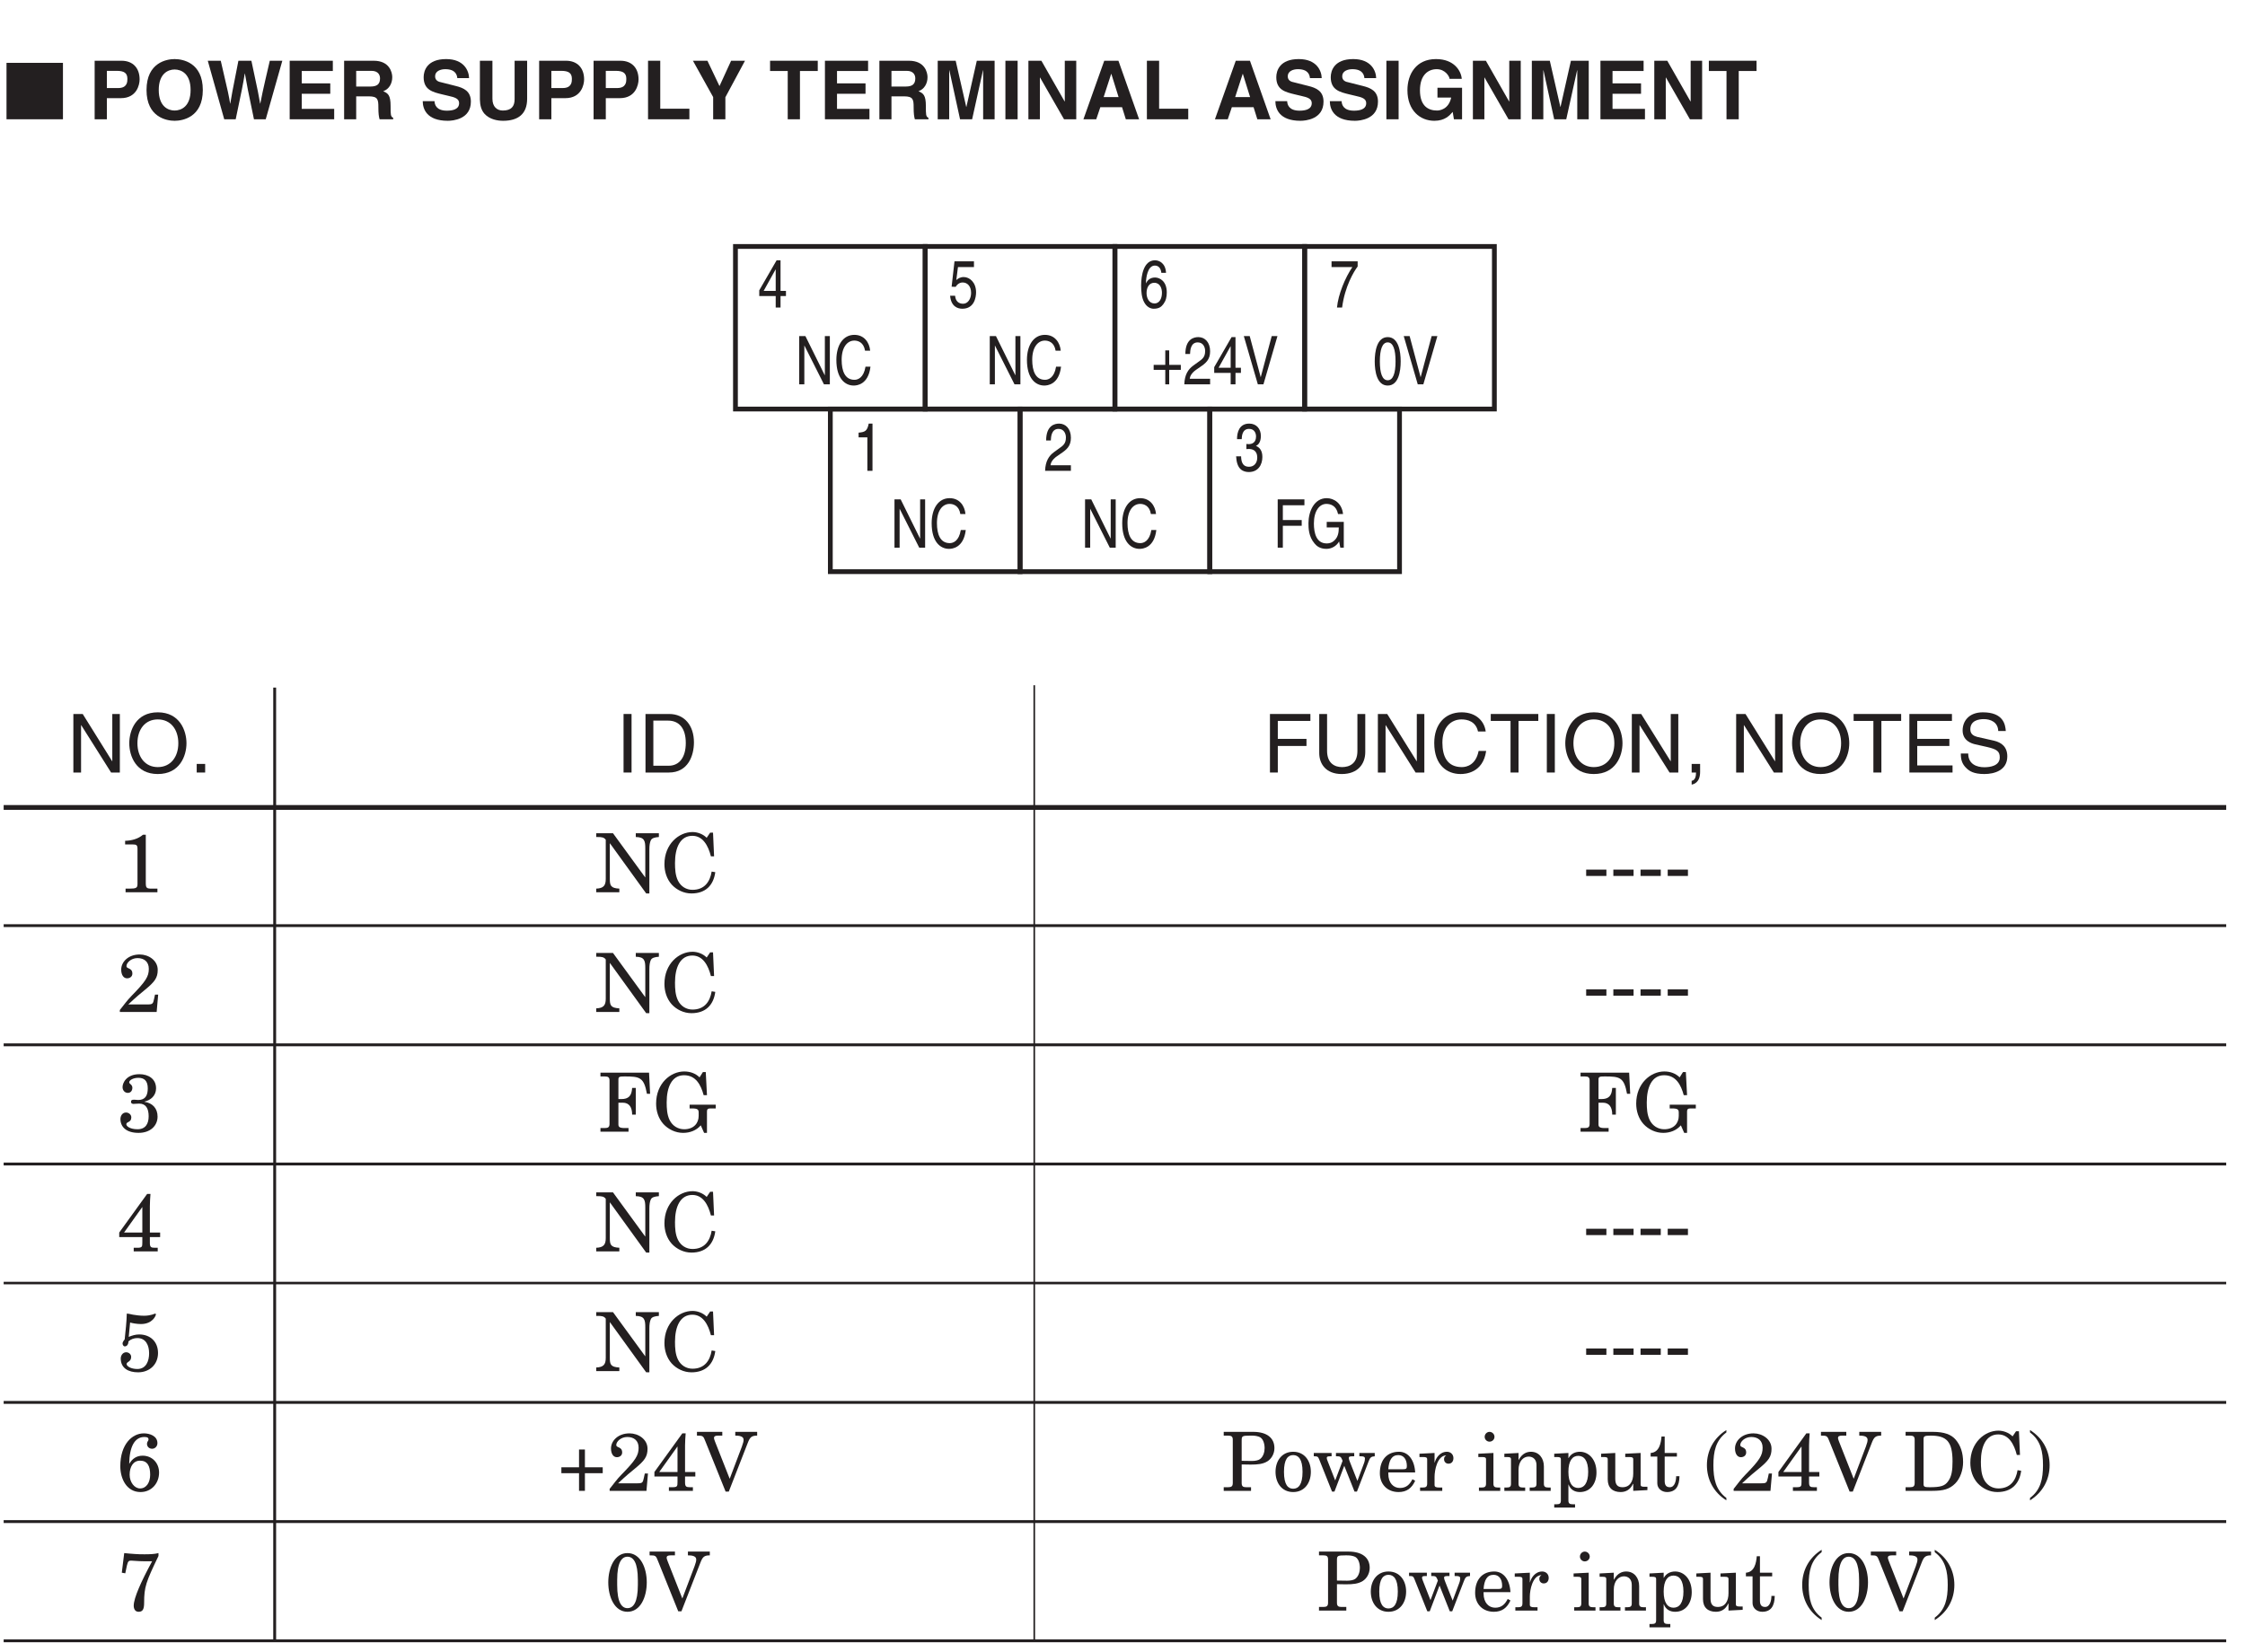 <?xml version="1.0" encoding="UTF-8"?>
<svg xmlns="http://www.w3.org/2000/svg" xmlns:xlink="http://www.w3.org/1999/xlink" width="232.44pt" height="171.03pt" viewBox="0 0 232.44 171.03" version="1.2">
<defs>
<g>
<symbol overflow="visible" id="glyph0-0">
<path style="stroke:none;" d="M 0 0 L 4.234 0 L 4.234 -5.922 L 0 -5.922 Z M 2.109 -3.344 L 0.672 -5.5 L 3.547 -5.5 Z M 2.359 -2.953 L 3.797 -5.109 L 3.797 -0.797 Z M 0.672 -0.422 L 2.109 -2.578 L 3.547 -0.422 Z M 0.422 -5.109 L 1.859 -2.953 L 0.422 -0.797 Z M 0.422 -5.109 "/>
</symbol>
<symbol overflow="visible" id="glyph0-1">
<path style="stroke:none;" d="M 6.141 0 L 6.141 -5.844 L 0.297 -5.844 L 0.297 0 Z M 6.141 0 "/>
</symbol>
<symbol overflow="visible" id="glyph1-0">
<path style="stroke:none;" d="M 0 0 L 4.234 0 L 4.234 -5.922 L 0 -5.922 Z M 2.109 -3.344 L 0.672 -5.5 L 3.547 -5.5 Z M 2.359 -2.953 L 3.797 -5.109 L 3.797 -0.797 Z M 0.672 -0.422 L 2.109 -2.578 L 3.547 -0.422 Z M 0.422 -5.109 L 1.859 -2.953 L 0.422 -0.797 Z M 0.422 -5.109 "/>
</symbol>
<symbol overflow="visible" id="glyph1-1">
<path style="stroke:none;" d=""/>
</symbol>
<symbol overflow="visible" id="glyph1-2">
<path style="stroke:none;" d="M 1.906 -2.188 L 3.359 -2.188 C 5 -2.188 5.297 -3.578 5.297 -4.125 C 5.297 -5.312 4.594 -6.062 3.422 -6.062 L 0.641 -6.062 L 0.641 0 L 1.906 0 Z M 1.906 -3.234 L 1.906 -5.016 L 2.922 -5.016 C 3.703 -5.016 4.031 -4.781 4.031 -4.188 C 4.031 -3.906 4.031 -3.234 3.078 -3.234 Z M 1.906 -3.234 "/>
</symbol>
<symbol overflow="visible" id="glyph1-3">
<path style="stroke:none;" d="M 0.375 -3.031 C 0.375 -0.188 2.484 0.156 3.281 0.156 C 4.094 0.156 6.203 -0.188 6.203 -3.031 C 6.203 -5.891 4.094 -6.234 3.281 -6.234 C 2.484 -6.234 0.375 -5.891 0.375 -3.031 Z M 1.641 -3.031 C 1.641 -4.734 2.609 -5.156 3.281 -5.156 C 3.969 -5.156 4.938 -4.734 4.938 -3.031 C 4.938 -1.328 3.969 -0.906 3.281 -0.906 C 2.609 -0.906 1.641 -1.328 1.641 -3.031 Z M 1.641 -3.031 "/>
</symbol>
<symbol overflow="visible" id="glyph1-4">
<path style="stroke:none;" d="M 1.844 0 L 3.031 0 C 3.688 -3.125 3.781 -3.562 3.969 -4.734 L 3.984 -4.734 C 4.188 -3.562 4.297 -2.969 4.922 0 L 6.141 0 L 7.859 -6.062 L 6.562 -6.062 C 5.781 -2.734 5.688 -2.203 5.578 -1.625 L 5.562 -1.625 C 5.422 -2.422 5.375 -2.734 4.656 -6.062 L 3.312 -6.062 C 2.672 -2.875 2.578 -2.266 2.469 -1.625 L 2.453 -1.625 C 2.344 -2.328 2.266 -2.75 1.484 -6.062 L 0.141 -6.062 Z M 1.844 0 "/>
</symbol>
<symbol overflow="visible" id="glyph1-5">
<path style="stroke:none;" d="M 5.109 -6.062 L 0.641 -6.062 L 0.641 0 L 5.25 0 L 5.25 -1.078 L 1.891 -1.078 L 1.891 -2.641 L 4.844 -2.641 L 4.844 -3.719 L 1.891 -3.719 L 1.891 -5 L 5.109 -5 Z M 5.109 -6.062 "/>
</symbol>
<symbol overflow="visible" id="glyph1-6">
<path style="stroke:none;" d="M 0.641 0 L 1.891 0 L 1.891 -2.375 L 3.188 -2.375 C 4.141 -2.375 4.188 -2.047 4.188 -1.219 C 4.188 -0.594 4.234 -0.281 4.312 0 L 5.719 0 L 5.719 -0.156 C 5.453 -0.266 5.453 -0.484 5.453 -1.375 C 5.453 -2.5 5.188 -2.688 4.688 -2.906 C 5.281 -3.109 5.625 -3.688 5.625 -4.359 C 5.625 -4.875 5.328 -6.062 3.703 -6.062 L 0.641 -6.062 Z M 1.891 -3.391 L 1.891 -5.016 L 3.469 -5.016 C 4.203 -5.016 4.359 -4.547 4.359 -4.234 C 4.359 -3.625 4.031 -3.391 3.375 -3.391 Z M 1.891 -3.391 "/>
</symbol>
<symbol overflow="visible" id="glyph1-7">
<path style="stroke:none;" d="M 0.328 -1.875 C 0.328 -1.109 0.703 0.156 2.922 0.156 C 3.453 0.156 5.312 0 5.312 -1.828 C 5.312 -2.922 4.562 -3.25 3.734 -3.453 L 2.25 -3.828 C 2 -3.875 1.609 -3.984 1.609 -4.453 C 1.609 -5 2.188 -5.188 2.656 -5.188 C 3.766 -5.188 3.875 -4.547 3.906 -4.266 L 5.125 -4.266 C 5.109 -5.016 4.609 -6.234 2.75 -6.234 C 0.781 -6.234 0.422 -5.031 0.422 -4.359 C 0.422 -3.031 1.375 -2.812 2.344 -2.578 L 3 -2.422 C 3.641 -2.281 4.094 -2.141 4.094 -1.672 C 4.094 -1.031 3.438 -0.891 2.828 -0.891 C 1.719 -0.891 1.562 -1.531 1.547 -1.875 Z M 0.328 -1.875 "/>
</symbol>
<symbol overflow="visible" id="glyph1-8">
<path style="stroke:none;" d="M 5.5 -6.062 L 4.203 -6.062 L 4.203 -2.078 C 4.203 -1.328 3.859 -0.906 2.984 -0.906 C 2.391 -0.906 1.906 -1.281 1.906 -2.125 L 1.906 -6.062 L 0.609 -6.062 L 0.609 -2.047 C 0.625 -1.438 0.75 -0.953 1.078 -0.578 C 1.625 0.031 2.453 0.156 3.016 0.156 C 4.547 0.156 5.5 -0.531 5.5 -2.125 Z M 5.5 -6.062 "/>
</symbol>
<symbol overflow="visible" id="glyph1-9">
<path style="stroke:none;" d="M 1.906 -6.062 L 0.641 -6.062 L 0.641 0 L 4.922 0 L 4.922 -1.094 L 1.906 -1.094 Z M 1.906 -6.062 "/>
</symbol>
<symbol overflow="visible" id="glyph1-10">
<path style="stroke:none;" d="M 3.484 -2.281 L 5.516 -6.062 L 4.078 -6.062 L 2.875 -3.438 L 1.625 -6.062 L 0.125 -6.062 L 2.219 -2.297 L 2.219 0 L 3.484 0 Z M 3.484 -2.281 "/>
</symbol>
<symbol overflow="visible" id="glyph1-11">
<path style="stroke:none;" d="M 3.219 -5 L 5.062 -5 L 5.062 -6.062 L 0.125 -6.062 L 0.125 -5 L 1.953 -5 L 1.953 0 L 3.219 0 Z M 3.219 -5 "/>
</symbol>
<symbol overflow="visible" id="glyph1-12">
<path style="stroke:none;" d="M 6.469 -6.062 L 4.625 -6.062 L 3.547 -1.281 L 3.531 -1.281 L 2.438 -6.062 L 0.578 -6.062 L 0.578 0 L 1.766 0 L 1.766 -5.078 L 1.781 -5.078 L 2.891 0 L 4.141 0 L 5.266 -5.078 L 5.281 -5.078 L 5.281 0 L 6.469 0 Z M 6.469 -6.062 "/>
</symbol>
<symbol overflow="visible" id="glyph1-13">
<path style="stroke:none;" d="M 1.812 -6.062 L 0.547 -6.062 L 0.547 0 L 1.812 0 Z M 1.812 -6.062 "/>
</symbol>
<symbol overflow="visible" id="glyph1-14">
<path style="stroke:none;" d="M 4.344 -1.844 L 4.328 -1.844 L 1.922 -6.062 L 0.578 -6.062 L 0.578 0 L 1.766 0 L 1.766 -4.328 L 1.781 -4.328 L 4.266 0 L 5.531 0 L 5.531 -6.062 L 4.344 -6.062 Z M 4.344 -1.844 "/>
</symbol>
<symbol overflow="visible" id="glyph1-15">
<path style="stroke:none;" d="M 1.922 -1.25 L 4.172 -1.25 L 4.562 0 L 5.938 0 L 3.797 -6.062 L 2.328 -6.062 L 0.172 0 L 1.5 0 Z M 3.047 -4.703 L 3.062 -4.703 L 3.812 -2.297 L 2.266 -2.297 Z M 3.047 -4.703 "/>
</symbol>
<symbol overflow="visible" id="glyph1-16">
<path style="stroke:none;" d="M 3.484 -2.25 L 4.906 -2.25 C 4.641 -1.016 3.703 -0.906 3.438 -0.906 C 2.562 -0.906 1.672 -1.344 1.672 -3 C 1.672 -4.562 2.5 -5.188 3.406 -5.188 C 4.297 -5.188 4.734 -4.422 4.734 -4.188 L 6 -4.188 C 5.938 -5.016 5.203 -6.234 3.344 -6.234 L 3.328 -6.234 C 1.281 -6.234 0.375 -4.672 0.375 -3.016 C 0.375 -0.891 1.703 0.156 3.156 0.156 C 4.266 0.156 4.734 -0.391 5.062 -0.766 L 5.188 0 L 6.031 0 L 6.031 -3.266 L 3.484 -3.266 Z M 3.484 -2.25 "/>
</symbol>
<symbol overflow="visible" id="glyph2-0">
<path style="stroke:none;" d="M 0 0 L 2.781 0 L 2.781 -4.875 L 0 -4.875 Z M 1.391 -2.75 L 0.438 -4.516 L 2.344 -4.516 Z M 1.562 -2.438 L 2.5 -4.203 L 2.5 -0.656 Z M 0.438 -0.344 L 1.391 -2.125 L 2.344 -0.344 Z M 0.281 -4.203 L 1.219 -2.438 L 0.281 -0.656 Z M 0.281 -4.203 "/>
</symbol>
<symbol overflow="visible" id="glyph2-1">
<path style="stroke:none;" d="M 2.906 -1.188 L 2.906 -1.719 L 2.344 -1.719 L 2.344 -4.891 L 1.938 -4.891 L 0.141 -1.781 L 0.141 -1.188 L 1.844 -1.188 L 1.844 0 L 2.344 0 L 2.344 -1.188 Z M 1.828 -3.938 L 1.844 -3.938 L 1.844 -1.719 L 0.594 -1.719 Z M 1.828 -3.938 "/>
</symbol>
<symbol overflow="visible" id="glyph2-2">
<path style="stroke:none;" d="M 3.078 -0.953 L 3.062 -0.953 L 1.062 -5 L 0.422 -5 L 0.422 0 L 0.953 0 L 0.953 -4.031 L 2.984 0 L 3.594 0 L 3.594 -5 L 3.078 -5 Z M 3.078 -0.953 "/>
</symbol>
<symbol overflow="visible" id="glyph2-3">
<path style="stroke:none;" d="M 3.75 -3.484 C 3.672 -4.328 3.141 -5.125 2.109 -5.125 C 0.953 -5.125 0.25 -4.062 0.25 -2.531 C 0.25 -0.609 1.141 0.125 2.047 0.125 C 2.344 0.125 3.562 0.047 3.781 -1.828 L 3.266 -1.828 C 3.078 -0.672 2.469 -0.469 2.125 -0.469 C 1.141 -0.469 0.797 -1.375 0.797 -2.547 C 0.797 -3.859 1.391 -4.531 2.109 -4.531 C 2.484 -4.531 3.078 -4.359 3.219 -3.484 Z M 3.75 -3.484 "/>
</symbol>
<symbol overflow="visible" id="glyph2-4">
<path style="stroke:none;" d="M 0.984 -4.188 L 2.641 -4.188 L 2.641 -4.781 L 0.625 -4.781 L 0.328 -2.156 L 0.75 -2.141 C 0.922 -2.438 1.188 -2.594 1.469 -2.594 C 1.953 -2.594 2.344 -2.219 2.344 -1.516 C 2.344 -0.906 2.016 -0.391 1.516 -0.391 C 1.078 -0.391 0.734 -0.641 0.688 -1.219 L 0.172 -1.219 C 0.266 -0.125 0.922 0.125 1.438 0.125 C 2.672 0.125 2.859 -1.047 2.859 -1.578 C 2.859 -2.594 2.203 -3.156 1.578 -3.156 C 1.219 -3.156 0.984 -3 0.812 -2.844 Z M 0.984 -4.188 "/>
</symbol>
<symbol overflow="visible" id="glyph2-5">
<path style="stroke:none;" d="M 2.797 -3.594 C 2.75 -4.578 2.109 -4.891 1.656 -4.891 C 0.484 -4.891 0.219 -3.344 0.219 -2.281 C 0.219 -1.641 0.281 -1.031 0.516 -0.578 C 0.797 -0.031 1.219 0.125 1.516 0.125 C 2.062 0.125 2.297 -0.062 2.516 -0.344 C 2.781 -0.703 2.875 -1.062 2.875 -1.562 C 2.875 -2.734 2.141 -3.109 1.656 -3.109 C 1.125 -3.109 0.844 -2.781 0.734 -2.516 L 0.719 -2.531 C 0.719 -3.047 0.875 -4.344 1.641 -4.344 C 2.062 -4.344 2.266 -4.016 2.312 -3.594 Z M 0.781 -1.5 C 0.781 -2.078 1.047 -2.562 1.578 -2.562 C 2.188 -2.562 2.375 -1.969 2.375 -1.531 C 2.375 -0.875 2.078 -0.422 1.609 -0.422 C 1.031 -0.422 0.781 -0.984 0.781 -1.5 Z M 0.781 -1.5 "/>
</symbol>
<symbol overflow="visible" id="glyph2-6">
<path style="stroke:none;" d="M 1.422 -2.016 L 0.219 -2.016 L 0.219 -1.5 L 1.422 -1.5 L 1.422 0 L 1.828 0 L 1.828 -1.5 L 3.031 -1.5 L 3.031 -2.016 L 1.828 -2.016 L 1.828 -3.516 L 1.422 -3.516 Z M 1.422 -2.016 "/>
</symbol>
<symbol overflow="visible" id="glyph2-7">
<path style="stroke:none;" d="M 0.734 -3.141 C 0.75 -3.484 0.781 -4.344 1.531 -4.344 C 2.094 -4.344 2.297 -3.844 2.297 -3.453 C 2.297 -2.812 2 -2.609 1.578 -2.312 L 1.062 -1.938 C 0.547 -1.562 0.172 -1.016 0.141 0 L 2.812 0 L 2.812 -0.578 L 0.703 -0.578 C 0.719 -0.766 0.828 -1.141 1.375 -1.516 L 1.781 -1.797 C 2.359 -2.188 2.812 -2.547 2.812 -3.422 C 2.812 -4.344 2.281 -4.891 1.594 -4.891 C 1.172 -4.891 0.25 -4.734 0.25 -3.141 Z M 0.734 -3.141 "/>
</symbol>
<symbol overflow="visible" id="glyph2-8">
<path style="stroke:none;" d="M 1.859 -0.734 L 0.719 -5 L 0.109 -5 L 1.562 0 L 2.141 0 L 3.594 -5 L 3 -5 Z M 1.859 -0.734 "/>
</symbol>
<symbol overflow="visible" id="glyph2-9">
<path style="stroke:none;" d="M 2 -4.891 L 1.609 -4.891 C 1.453 -4.094 1.203 -4.016 0.562 -3.953 L 0.562 -3.469 L 1.469 -3.469 L 1.469 0 L 2 0 Z M 2 -4.891 "/>
</symbol>
<symbol overflow="visible" id="glyph2-10">
<path style="stroke:none;" d="M 1.25 -2.25 C 1.312 -2.25 1.391 -2.266 1.469 -2.266 C 1.797 -2.266 2.375 -2.188 2.375 -1.359 C 2.375 -0.797 2.031 -0.422 1.531 -0.422 C 0.797 -0.422 0.719 -1.031 0.703 -1.5 L 0.188 -1.5 C 0.219 -0.938 0.344 -0.375 0.766 -0.078 C 0.969 0.047 1.203 0.125 1.5 0.125 C 2.484 0.125 2.906 -0.641 2.906 -1.438 C 2.906 -2.094 2.625 -2.422 2.25 -2.578 L 2.25 -2.594 C 2.469 -2.672 2.75 -2.969 2.75 -3.609 C 2.75 -4.344 2.297 -4.891 1.547 -4.891 C 0.516 -4.891 0.281 -4 0.281 -3.281 L 0.766 -3.281 C 0.781 -3.625 0.828 -4.344 1.531 -4.344 C 2.109 -4.344 2.25 -3.859 2.25 -3.562 C 2.25 -2.953 1.875 -2.766 1.5 -2.766 C 1.422 -2.766 1.328 -2.781 1.25 -2.781 Z M 1.25 -2.25 "/>
</symbol>
<symbol overflow="visible" id="glyph2-11">
<path style="stroke:none;" d="M 1.016 -2.266 L 2.969 -2.266 L 2.969 -2.859 L 1.016 -2.859 L 1.016 -4.391 L 3.25 -4.391 L 3.25 -5 L 0.484 -5 L 0.484 0 L 1.016 0 Z M 1.016 -2.266 "/>
</symbol>
<symbol overflow="visible" id="glyph2-12">
<path style="stroke:none;" d="M 2.156 -2.094 L 3.406 -2.094 C 3.406 -1.562 3.328 -1.109 2.969 -0.766 C 2.672 -0.469 2.359 -0.438 2.156 -0.438 C 1.094 -0.438 0.828 -1.484 0.828 -2.5 C 0.828 -3.812 1.406 -4.531 2.125 -4.531 C 2.562 -4.531 3.156 -4.344 3.328 -3.484 L 3.844 -3.484 C 3.734 -4.594 2.906 -5.125 2.156 -5.125 C 0.859 -5.125 0.266 -3.75 0.266 -2.531 C 0.266 -2.016 0.281 -1.156 0.891 -0.438 C 1.094 -0.188 1.438 0.125 2.125 0.125 C 2.672 0.125 3.172 -0.172 3.438 -0.641 L 3.562 0 L 3.922 0 L 3.922 -2.672 L 2.156 -2.672 Z M 2.156 -2.094 "/>
</symbol>
<symbol overflow="visible" id="glyph2-13">
<path style="stroke:none;" d="M 0.203 -4.188 L 2.359 -4.188 C 1.609 -3.094 0.891 -1.344 0.766 0 L 1.297 0 C 1.578 -2.188 2.516 -3.734 2.906 -4.25 L 2.906 -4.781 L 0.203 -4.781 Z M 0.203 -4.188 "/>
</symbol>
<symbol overflow="visible" id="glyph2-14">
<path style="stroke:none;" d="M 2.359 -2.375 C 2.359 -1.156 2.109 -0.422 1.547 -0.422 C 0.984 -0.422 0.734 -1.156 0.734 -2.375 C 0.734 -3.609 0.984 -4.344 1.547 -4.344 C 2.109 -4.344 2.359 -3.609 2.359 -2.375 Z M 2.891 -2.375 C 2.891 -3.391 2.672 -4.891 1.547 -4.891 C 0.422 -4.891 0.203 -3.391 0.203 -2.375 C 0.203 -1.359 0.422 0.125 1.547 0.125 C 2.672 0.125 2.891 -1.359 2.891 -2.375 Z M 2.891 -2.375 "/>
</symbol>
<symbol overflow="visible" id="glyph3-0">
<path style="stroke:none;" d="M 0 0 L 4.234 0 L 4.234 -5.922 L 0 -5.922 Z M 2.109 -3.344 L 0.672 -5.5 L 3.547 -5.5 Z M 2.359 -2.953 L 3.797 -5.109 L 3.797 -0.797 Z M 0.672 -0.422 L 2.109 -2.578 L 3.547 -0.422 Z M 0.422 -5.109 L 1.859 -2.953 L 0.422 -0.797 Z M 0.422 -5.109 "/>
</symbol>
<symbol overflow="visible" id="glyph3-1">
<path style="stroke:none;" d="M 4.672 -1.172 L 4.656 -1.172 L 1.609 -6.062 L 0.641 -6.062 L 0.641 0 L 1.438 0 L 1.438 -4.906 L 1.453 -4.906 L 4.547 0 L 5.453 0 L 5.453 -6.062 L 4.672 -6.062 Z M 4.672 -1.172 "/>
</symbol>
<symbol overflow="visible" id="glyph3-2">
<path style="stroke:none;" d="M 5.406 -3.031 C 5.406 -1.609 4.609 -0.562 3.281 -0.562 C 1.969 -0.562 1.172 -1.609 1.172 -3.031 C 1.172 -4.469 1.969 -5.5 3.281 -5.5 C 4.609 -5.5 5.406 -4.469 5.406 -3.031 Z M 6.25 -3.031 C 6.25 -4.344 5.547 -6.234 3.281 -6.234 C 1.016 -6.234 0.328 -4.344 0.328 -3.031 C 0.328 -1.719 1.016 0.156 3.281 0.156 C 5.547 0.156 6.25 -1.719 6.25 -3.031 Z M 6.25 -3.031 "/>
</symbol>
<symbol overflow="visible" id="glyph3-3">
<path style="stroke:none;" d="M 1.609 -0.891 L 0.734 -0.891 L 0.734 0 L 1.609 0 Z M 1.609 -0.891 "/>
</symbol>
<symbol overflow="visible" id="glyph3-4">
<path style="stroke:none;" d="M 1.594 -6.062 L 0.766 -6.062 L 0.766 0 L 1.594 0 Z M 1.594 -6.062 "/>
</symbol>
<symbol overflow="visible" id="glyph3-5">
<path style="stroke:none;" d="M 0.688 0 L 3.109 0 C 5.109 0 5.703 -1.766 5.703 -3.125 C 5.703 -4.875 4.719 -6.062 3.141 -6.062 L 0.688 -6.062 Z M 1.5 -5.375 L 3.031 -5.375 C 4.156 -5.375 4.859 -4.594 4.859 -3.062 C 4.859 -1.531 4.156 -0.703 3.094 -0.703 L 1.5 -0.703 Z M 1.5 -5.375 "/>
</symbol>
<symbol overflow="visible" id="glyph3-6">
<path style="stroke:none;" d="M 1.547 -2.75 L 4.516 -2.75 L 4.516 -3.484 L 1.547 -3.484 L 1.547 -5.344 L 4.922 -5.344 L 4.922 -6.062 L 0.734 -6.062 L 0.734 0 L 1.547 0 Z M 1.547 -2.75 "/>
</symbol>
<symbol overflow="visible" id="glyph3-7">
<path style="stroke:none;" d="M 4.625 -6.062 L 4.625 -2.234 C 4.625 -0.906 3.781 -0.562 3.031 -0.562 C 2.297 -0.562 1.484 -0.938 1.484 -2.25 L 1.484 -6.062 L 0.672 -6.062 L 0.672 -2.016 C 0.672 -0.891 1.375 0.156 3 0.156 C 4.672 0.156 5.438 -0.891 5.438 -2.125 L 5.438 -6.062 Z M 4.625 -6.062 "/>
</symbol>
<symbol overflow="visible" id="glyph3-8">
<path style="stroke:none;" d="M 5.703 -4.25 C 5.578 -5.266 4.766 -6.234 3.203 -6.234 C 1.438 -6.234 0.375 -4.938 0.375 -3.062 C 0.375 -0.734 1.719 0.156 3.109 0.156 C 3.562 0.156 5.422 0.062 5.75 -2.234 L 4.969 -2.234 C 4.688 -0.812 3.766 -0.562 3.234 -0.562 C 1.719 -0.562 1.219 -1.672 1.219 -3.094 C 1.219 -4.688 2.109 -5.5 3.203 -5.5 C 3.781 -5.5 4.672 -5.312 4.906 -4.25 Z M 5.703 -4.25 "/>
</symbol>
<symbol overflow="visible" id="glyph3-9">
<path style="stroke:none;" d="M 0.125 -5.344 L 2.172 -5.344 L 2.172 0 L 3 0 L 3 -5.344 L 5.047 -5.344 L 5.047 -6.062 L 0.125 -6.062 Z M 0.125 -5.344 "/>
</symbol>
<symbol overflow="visible" id="glyph3-10">
<path style="stroke:none;" d="M 0.734 0 L 1.188 0 C 1.188 0.391 1.094 0.812 0.734 0.859 L 0.734 1.25 C 0.906 1.219 1.609 1.078 1.609 -0.062 L 1.609 -0.891 L 0.734 -0.891 Z M 0.734 0 "/>
</symbol>
<symbol overflow="visible" id="glyph3-11">
<path style="stroke:none;" d=""/>
</symbol>
<symbol overflow="visible" id="glyph3-12">
<path style="stroke:none;" d="M 5.203 -0.734 L 1.547 -0.734 L 1.547 -2.75 L 4.875 -2.75 L 4.875 -3.484 L 1.547 -3.484 L 1.547 -5.344 L 5.141 -5.344 L 5.141 -6.062 L 0.734 -6.062 L 0.734 0 L 5.203 0 Z M 5.203 -0.734 "/>
</symbol>
<symbol overflow="visible" id="glyph3-13">
<path style="stroke:none;" d="M 5.078 -4.297 C 5.031 -4.969 4.828 -6.234 2.703 -6.234 C 1.234 -6.234 0.609 -5.297 0.609 -4.359 C 0.609 -3.297 1.516 -3.016 1.906 -2.922 L 3.156 -2.641 C 4.156 -2.406 4.453 -2.203 4.453 -1.562 C 4.453 -0.688 3.453 -0.547 2.859 -0.547 C 2.078 -0.547 1.188 -0.859 1.188 -1.969 L 0.422 -1.969 C 0.422 -1.391 0.516 -0.891 1.031 -0.422 C 1.297 -0.172 1.734 0.156 2.859 0.156 C 3.906 0.156 5.234 -0.234 5.234 -1.672 C 5.234 -2.641 4.656 -3.109 3.859 -3.297 L 2.125 -3.688 C 1.781 -3.781 1.406 -3.953 1.406 -4.469 C 1.406 -5.391 2.281 -5.531 2.797 -5.531 C 3.484 -5.531 4.266 -5.234 4.297 -4.297 Z M 5.078 -4.297 "/>
</symbol>
<symbol overflow="visible" id="glyph4-0">
<path style="stroke:none;" d="M 0 0 L 4.234 0 L 4.234 -5.922 L 0 -5.922 Z M 2.109 -3.344 L 0.672 -5.5 L 3.547 -5.5 Z M 2.359 -2.953 L 3.797 -5.109 L 3.797 -0.797 Z M 0.672 -0.422 L 2.109 -2.578 L 3.547 -0.422 Z M 0.422 -5.109 L 1.859 -2.953 L 0.422 -0.797 Z M 0.422 -5.109 "/>
</symbol>
<symbol overflow="visible" id="glyph4-1">
<path style="stroke:none;" d=""/>
</symbol>
<symbol overflow="visible" id="glyph4-2">
<path style="stroke:none;" d="M 2.125 -0.844 C 2.125 -0.453 1.984 -0.375 1.297 -0.375 L 0.891 -0.375 L 0.891 0 L 4.188 0 L 4.188 -0.375 L 3.594 -0.375 C 3.047 -0.375 2.984 -0.453 2.984 -1.016 L 2.984 -5.953 L 2.688 -5.953 C 2.188 -5.516 1.5 -5.344 0.844 -5.328 L 0.844 -4.953 L 1.594 -4.953 C 2.047 -4.953 2.125 -4.875 2.125 -4.453 Z M 2.125 -0.844 "/>
</symbol>
<symbol overflow="visible" id="glyph4-3">
<path style="stroke:none;" d="M 4.297 -5.719 C 5.203 -5.703 5.281 -5.312 5.281 -4.531 L 5.281 -1.547 L 5.266 -1.547 L 1.938 -6.109 L 0.203 -6.109 L 0.203 -5.719 L 0.328 -5.719 C 0.781 -5.719 1 -5.688 1.188 -5.438 L 1.188 -1.375 C 1.188 -0.688 0.953 -0.406 0.203 -0.375 L 0.203 0 L 2.594 0 L 2.594 -0.375 C 1.688 -0.422 1.609 -0.703 1.609 -1.391 L 1.609 -5.062 L 1.625 -5.062 L 5.375 0.125 L 5.703 0.125 L 5.703 -4.422 C 5.703 -4.875 5.75 -5.156 5.859 -5.391 C 5.969 -5.609 6.266 -5.688 6.688 -5.719 L 6.688 -6.109 L 4.297 -6.109 Z M 4.297 -5.719 "/>
</symbol>
<symbol overflow="visible" id="glyph4-4">
<path style="stroke:none;" d="M 4.75 -5.641 C 4.344 -6.047 3.766 -6.234 3.281 -6.234 C 1.875 -6.234 0.375 -5 0.375 -2.906 C 0.375 -2.141 0.609 -1.375 1.125 -0.797 C 1.641 -0.234 2.391 0.125 3.172 0.125 C 4.625 0.125 5.453 -0.703 5.641 -2.078 L 5.266 -2.141 C 5.094 -1.078 4.516 -0.25 3.281 -0.25 C 2.641 -0.25 2.078 -0.594 1.781 -1.188 C 1.5 -1.75 1.469 -2.422 1.469 -3.031 C 1.469 -4.609 2 -5.844 3.266 -5.844 C 4.344 -5.844 4.906 -4.844 5.188 -3.719 L 5.516 -3.719 L 5.406 -6.172 L 5.109 -6.172 Z M 4.75 -5.641 "/>
</symbol>
<symbol overflow="visible" id="glyph4-5">
<path style="stroke:none;" d="M 0.359 -1.688 L 2.453 -1.688 L 2.453 -2.344 L 0.359 -2.344 Z M 0.359 -1.688 "/>
</symbol>
<symbol overflow="visible" id="glyph4-6">
<path style="stroke:none;" d="M 3.844 -1.359 C 3.734 -0.844 3.688 -0.781 3.172 -0.781 L 1.172 -0.781 C 1.406 -0.984 1.781 -1.391 2.922 -2.312 C 3.906 -3.125 4.219 -3.531 4.219 -4.359 C 4.219 -5.344 3.266 -5.953 2.359 -5.953 C 1.156 -5.953 0.438 -5.172 0.438 -4.391 C 0.438 -3.828 0.688 -3.484 1.047 -3.484 C 1.328 -3.484 1.594 -3.656 1.594 -3.969 C 1.594 -4.609 0.984 -4.422 0.984 -4.75 C 0.984 -5.094 1.453 -5.578 2.125 -5.578 C 2.828 -5.578 3.297 -5.188 3.297 -4.469 C 3.297 -3.672 3 -3.188 1.469 -1.625 C 1.109 -1.266 0.656 -0.656 0.297 -0.203 L 0.297 0 L 4.109 0 L 4.266 -1.797 L 3.938 -1.797 Z M 3.844 -1.359 "/>
</symbol>
<symbol overflow="visible" id="glyph4-7">
<path style="stroke:none;" d="M 3.281 -1.594 C 3.281 -0.812 2.953 -0.25 2.125 -0.25 C 1.359 -0.25 0.969 -0.562 0.969 -0.766 C 0.969 -1.062 1.484 -0.922 1.484 -1.484 C 1.484 -1.781 1.203 -1.984 0.938 -1.984 C 0.562 -1.984 0.359 -1.641 0.359 -1.312 C 0.359 -0.516 0.938 0.125 2.234 0.125 C 3.453 0.125 4.203 -0.609 4.203 -1.562 C 4.203 -2.422 3.672 -2.969 2.844 -3.094 L 2.844 -3.109 C 3.516 -3.266 4.047 -3.75 4.047 -4.484 C 4.047 -5.484 3.234 -5.953 2.328 -5.953 C 0.984 -5.953 0.578 -5.062 0.578 -4.609 C 0.578 -4.297 0.797 -4.016 1.125 -4.016 C 1.422 -4.016 1.594 -4.25 1.594 -4.547 C 1.594 -4.891 1.266 -4.938 1.266 -5.109 C 1.266 -5.328 1.672 -5.578 2.219 -5.578 C 2.812 -5.578 3.188 -5.281 3.188 -4.484 C 3.188 -3.781 2.953 -3.281 2.203 -3.281 C 2.047 -3.281 1.906 -3.312 1.781 -3.312 C 1.516 -3.312 1.453 -3.25 1.453 -3.062 C 1.453 -2.938 1.594 -2.875 1.703 -2.875 C 1.844 -2.875 2.062 -2.906 2.297 -2.906 C 3 -2.906 3.281 -2.391 3.281 -1.594 Z M 3.281 -1.594 "/>
</symbol>
<symbol overflow="visible" id="glyph4-8">
<path style="stroke:none;" d="M 1.188 -0.812 C 1.188 -0.469 1.047 -0.375 0.703 -0.375 L 0.25 -0.375 L 0.25 0 L 3.156 0 L 3.156 -0.375 L 2.734 -0.375 C 2.203 -0.375 2.109 -0.516 2.109 -0.75 L 2.109 -3 L 2.562 -3 C 3.234 -3 3.531 -2.516 3.531 -1.766 L 3.906 -1.766 L 3.906 -4.531 L 3.531 -4.531 C 3.484 -3.688 3.141 -3.375 2.406 -3.375 L 2.109 -3.375 L 2.109 -5.391 C 2.109 -5.688 2.219 -5.719 2.734 -5.719 C 4.312 -5.719 4.75 -5.641 5.062 -3.922 L 5.391 -3.922 L 5.281 -6.109 L 0.25 -6.109 L 0.25 -5.719 L 0.703 -5.719 C 1.047 -5.719 1.188 -5.625 1.188 -5.297 Z M 1.188 -0.812 "/>
</symbol>
<symbol overflow="visible" id="glyph4-9">
<path style="stroke:none;" d="M 4.875 -5.625 C 4.438 -6.047 3.891 -6.234 3.281 -6.234 C 1.875 -6.234 0.375 -5 0.375 -2.906 C 0.375 -2.141 0.609 -1.375 1.125 -0.797 C 1.641 -0.234 2.391 0.125 3.172 0.125 C 3.875 0.125 4.547 -0.125 5 -0.656 L 5.344 0.125 L 5.641 0.125 L 5.641 -2.094 C 5.641 -2.297 5.719 -2.406 5.969 -2.406 L 6.547 -2.406 L 6.547 -2.797 L 3.844 -2.797 L 3.844 -2.406 L 4.078 -2.406 C 4.672 -2.406 4.781 -2.297 4.781 -1.969 L 4.781 -1.625 C 4.781 -0.891 4.281 -0.25 3.281 -0.25 C 2.641 -0.25 2.078 -0.594 1.781 -1.188 C 1.5 -1.75 1.469 -2.422 1.469 -3.031 C 1.469 -4.609 2 -5.844 3.266 -5.844 C 4.5 -5.844 5.016 -4.828 5.297 -3.781 L 5.641 -3.781 L 5.516 -6.172 L 5.219 -6.172 Z M 4.875 -5.625 "/>
</symbol>
<symbol overflow="visible" id="glyph4-10">
<path style="stroke:none;" d="M 2.625 -0.938 C 2.625 -0.469 2.609 -0.375 2.078 -0.375 L 1.734 -0.375 L 1.734 0 L 4.219 0 L 4.219 -0.375 L 3.938 -0.375 C 3.516 -0.375 3.406 -0.438 3.406 -0.891 L 3.406 -1.484 L 4.469 -1.484 L 4.469 -1.953 L 3.406 -1.953 L 3.406 -4.688 C 3.406 -5.062 3.438 -5.547 3.469 -5.953 L 3.125 -5.953 L 0.234 -1.953 L 0.234 -1.484 L 2.625 -1.484 Z M 0.734 -1.953 L 2.609 -4.578 L 2.625 -4.578 L 2.625 -1.953 Z M 0.734 -1.953 "/>
</symbol>
<symbol overflow="visible" id="glyph4-11">
<path style="stroke:none;" d="M 1.359 -5.031 C 1.562 -4.969 2.047 -4.875 2.484 -4.875 C 3.688 -4.875 4.031 -5.75 4.031 -5.875 C 4.031 -5.938 4 -5.953 3.953 -5.953 C 3.922 -5.953 3.812 -5.906 3.625 -5.844 C 3.453 -5.797 3.172 -5.734 2.812 -5.734 C 2.344 -5.734 1.953 -5.797 1.656 -5.844 C 1.359 -5.906 1.172 -5.953 1.094 -5.953 L 1.016 -5.953 C 1 -5.125 0.891 -4.172 0.797 -3.281 C 0.656 -3.125 0.578 -2.953 0.578 -2.875 C 0.578 -2.719 0.672 -2.562 0.812 -2.562 C 1.016 -2.562 1.188 -2.75 1.188 -3.078 C 1.438 -3.312 1.781 -3.422 2.109 -3.422 C 3 -3.422 3.328 -2.656 3.328 -1.844 C 3.328 -1.062 3.031 -0.219 2.109 -0.219 C 1.453 -0.219 1 -0.5 1 -0.734 C 1 -0.984 1.469 -0.953 1.469 -1.469 C 1.469 -1.766 1.203 -1.953 0.953 -1.953 C 0.609 -1.953 0.391 -1.625 0.391 -1.312 C 0.391 -0.297 1.188 0.125 2.188 0.125 C 3.359 0.125 4.25 -0.672 4.25 -1.875 C 4.25 -3.047 3.453 -3.797 2.297 -3.797 C 1.922 -3.797 1.562 -3.688 1.219 -3.547 Z M 1.359 -5.031 "/>
</symbol>
<symbol overflow="visible" id="glyph4-12">
<path style="stroke:none;" d="M 3.109 -4.859 C 3.109 -4.578 3.328 -4.359 3.641 -4.359 C 3.953 -4.359 4.188 -4.625 4.188 -4.938 C 4.188 -5.688 3.391 -5.953 2.781 -5.953 C 1.562 -5.953 0.344 -4.812 0.344 -2.547 C 0.344 -1.281 0.984 0.125 2.438 0.125 C 3.578 0.125 4.359 -0.781 4.359 -1.891 C 4.359 -2.875 3.656 -3.641 2.656 -3.641 C 2.047 -3.641 1.594 -3.344 1.281 -2.812 L 1.266 -2.812 C 1.297 -4.578 1.828 -5.578 2.844 -5.578 C 3.188 -5.578 3.266 -5.469 3.266 -5.328 C 3.266 -5.156 3.109 -5.125 3.109 -4.859 Z M 3.438 -1.672 C 3.438 -0.891 3.062 -0.25 2.391 -0.25 C 1.812 -0.25 1.312 -0.891 1.312 -1.672 C 1.312 -2.5 1.688 -3.125 2.391 -3.125 C 3.156 -3.125 3.438 -2.562 3.438 -1.672 Z M 3.438 -1.672 "/>
</symbol>
<symbol overflow="visible" id="glyph4-13">
<path style="stroke:none;" d="M 2.25 -2.438 L 0.422 -2.438 L 0.422 -1.828 L 2.25 -1.828 L 2.25 0 L 2.859 0 L 2.859 -1.828 L 4.703 -1.828 L 4.703 -2.438 L 2.859 -2.438 L 2.859 -4.281 L 2.25 -4.281 Z M 2.25 -2.438 "/>
</symbol>
<symbol overflow="visible" id="glyph4-14">
<path style="stroke:none;" d="M -0.062 -5.719 C 0.547 -5.719 0.594 -5.703 0.812 -5.125 L 2.906 0.078 L 3.234 0.078 L 5.188 -4.938 C 5.422 -5.547 5.578 -5.719 6.172 -5.719 L 6.172 -6.109 L 3.906 -6.109 L 3.906 -5.719 C 4.234 -5.719 4.766 -5.688 4.766 -5.297 C 4.766 -5.125 4.734 -4.984 4.594 -4.594 L 3.328 -1.25 L 1.812 -5.094 C 1.766 -5.219 1.703 -5.375 1.703 -5.484 C 1.703 -5.641 1.828 -5.719 2.125 -5.719 L 2.562 -5.719 L 2.562 -6.109 L -0.062 -6.109 Z M -0.062 -5.719 "/>
</symbol>
<symbol overflow="visible" id="glyph4-15">
<path style="stroke:none;" d="M 0.25 -5.719 L 0.703 -5.719 C 1.047 -5.719 1.188 -5.625 1.188 -5.297 L 1.188 -0.812 C 1.188 -0.469 1.047 -0.375 0.703 -0.375 L 0.25 -0.375 L 0.25 0 L 3.078 0 L 3.078 -0.375 L 2.578 -0.375 C 2.25 -0.375 2.109 -0.469 2.109 -0.812 L 2.109 -2.734 C 2.422 -2.734 2.719 -2.719 3.031 -2.719 C 3.75 -2.719 4.312 -2.766 4.781 -3.062 C 5.156 -3.297 5.5 -3.797 5.5 -4.422 C 5.5 -5.469 4.734 -6.109 3.297 -6.109 L 0.25 -6.109 Z M 2.109 -5.172 C 2.109 -5.672 2.125 -5.719 3.031 -5.719 C 3.438 -5.719 3.594 -5.703 3.891 -5.609 C 4.328 -5.469 4.484 -4.891 4.484 -4.422 C 4.484 -4.031 4.359 -3.547 4 -3.281 C 3.828 -3.156 3.5 -3.094 3.156 -3.094 C 2.719 -3.094 2.375 -3.109 2.109 -3.109 Z M 2.109 -5.172 "/>
</symbol>
<symbol overflow="visible" id="glyph4-16">
<path style="stroke:none;" d="M 1.156 -1.969 C 1.156 -3.297 1.578 -3.703 2.109 -3.703 C 2.641 -3.703 3.078 -3.297 3.078 -1.969 C 3.078 -0.625 2.641 -0.219 2.109 -0.219 C 1.578 -0.219 1.156 -0.625 1.156 -1.969 Z M 0.281 -1.969 C 0.281 -0.797 0.953 0.125 2.109 0.125 C 3.266 0.125 3.938 -0.797 3.938 -1.969 C 3.938 -3.125 3.266 -4.047 2.109 -4.047 C 0.953 -4.047 0.281 -3.125 0.281 -1.969 Z M 0.281 -1.969 "/>
</symbol>
<symbol overflow="visible" id="glyph4-17">
<path style="stroke:none;" d="M 4.234 0.078 L 4.484 0.078 L 5.703 -3.078 C 5.844 -3.469 5.984 -3.562 6.328 -3.578 L 6.328 -3.922 L 4.734 -3.922 L 4.734 -3.578 L 4.906 -3.578 C 5.188 -3.578 5.312 -3.516 5.312 -3.344 C 5.312 -3.25 5.297 -3.062 5.203 -2.828 L 4.531 -1.031 L 3.766 -2.969 C 3.688 -3.156 3.641 -3.312 3.641 -3.391 C 3.641 -3.547 3.719 -3.578 4.094 -3.578 L 4.203 -3.578 L 4.203 -3.922 L 2.312 -3.922 L 2.312 -3.578 L 2.438 -3.578 C 2.703 -3.578 2.812 -3.547 2.906 -3.328 L 3 -3.109 L 2.234 -1.078 L 1.469 -3.031 C 1.391 -3.219 1.359 -3.328 1.359 -3.391 C 1.359 -3.531 1.422 -3.578 1.719 -3.578 L 1.859 -3.578 L 1.859 -3.922 L 0.016 -3.922 L 0.016 -3.578 L 0.109 -3.578 C 0.391 -3.578 0.469 -3.531 0.578 -3.25 L 1.906 0.078 L 2.156 0.078 L 3.172 -2.594 Z M 4.234 0.078 "/>
</symbol>
<symbol overflow="visible" id="glyph4-18">
<path style="stroke:none;" d="M 3.938 -1.906 C 3.875 -3.156 3.25 -4.047 2.266 -4.047 C 1.062 -4.047 0.281 -3.25 0.281 -1.828 C 0.281 -0.672 1.062 0.125 2.219 0.125 C 3.062 0.125 3.594 -0.281 3.938 -1.047 L 3.656 -1.203 C 3.375 -0.656 3.016 -0.297 2.359 -0.297 C 1.703 -0.297 1.156 -0.797 1.156 -1.781 L 1.156 -1.906 Z M 1.156 -2.234 C 1.219 -3.156 1.516 -3.703 2.188 -3.703 C 2.734 -3.703 3.078 -3.281 3.078 -2.562 C 3.078 -2.297 3 -2.234 2.641 -2.234 Z M 1.156 -2.234 "/>
</symbol>
<symbol overflow="visible" id="glyph4-19">
<path style="stroke:none;" d="M 0.156 -3.5 L 0.547 -3.5 C 0.812 -3.5 0.953 -3.469 0.953 -3.266 L 0.953 -0.75 C 0.953 -0.422 0.812 -0.344 0.5 -0.344 L 0.219 -0.344 L 0.219 0 L 2.516 0 L 2.516 -0.344 L 2.219 -0.344 C 1.875 -0.344 1.719 -0.391 1.719 -0.609 L 1.719 -1.453 C 1.719 -2.141 2 -3.594 2.875 -3.672 L 2.906 -3.672 L 2.906 -3.656 C 2.734 -3.547 2.703 -3.422 2.703 -3.266 C 2.703 -3.031 2.875 -2.812 3.156 -2.812 C 3.5 -2.812 3.672 -3.062 3.672 -3.391 C 3.672 -3.781 3.375 -4.047 3 -4.047 C 2.25 -4.047 1.844 -3.359 1.734 -2.922 L 1.719 -2.922 L 1.719 -3.922 L 0.156 -3.844 Z M 0.156 -3.5 "/>
</symbol>
<symbol overflow="visible" id="glyph4-20">
<path style="stroke:none;" d="M 0.156 -3.5 L 0.547 -3.5 C 0.812 -3.5 0.953 -3.469 0.953 -3.266 L 0.953 -0.75 C 0.953 -0.422 0.812 -0.344 0.5 -0.344 L 0.219 -0.344 L 0.219 0 L 2.422 0 L 2.422 -0.344 L 2.188 -0.344 C 1.844 -0.344 1.719 -0.438 1.719 -0.734 L 1.719 -3.922 L 0.156 -3.844 Z M 0.812 -5.594 C 0.812 -5.312 1.047 -5.094 1.312 -5.094 C 1.594 -5.094 1.828 -5.312 1.828 -5.594 C 1.828 -5.875 1.594 -6.109 1.312 -6.109 C 1.047 -6.109 0.812 -5.875 0.812 -5.594 Z M 0.812 -5.594 "/>
</symbol>
<symbol overflow="visible" id="glyph4-21">
<path style="stroke:none;" d="M 0.188 -3.5 L 0.469 -3.5 C 0.75 -3.5 0.875 -3.469 0.875 -3.266 L 0.875 -0.734 C 0.875 -0.438 0.766 -0.344 0.422 -0.344 L 0.188 -0.344 L 0.188 0 L 2.344 0 L 2.344 -0.344 L 2.109 -0.344 C 1.781 -0.344 1.656 -0.438 1.656 -0.734 L 1.656 -2.172 C 1.656 -3.047 2.141 -3.547 2.703 -3.547 C 3.188 -3.547 3.516 -3.219 3.516 -2.672 L 3.516 -0.734 C 3.516 -0.438 3.391 -0.344 3.047 -0.344 L 2.812 -0.344 L 2.812 0 L 4.984 0 L 4.984 -0.344 L 4.75 -0.344 C 4.406 -0.344 4.281 -0.438 4.281 -0.734 L 4.281 -2.531 C 4.281 -3.375 3.781 -4.047 2.938 -4.047 C 2.562 -4.047 2.047 -3.906 1.672 -3.203 L 1.656 -3.203 L 1.656 -3.922 L 0.188 -3.844 Z M 0.188 -3.5 "/>
</symbol>
<symbol overflow="visible" id="glyph4-22">
<path style="stroke:none;" d="M 0.188 -3.5 L 0.469 -3.5 C 0.75 -3.5 0.875 -3.469 0.875 -3.266 L 0.875 1 C 0.875 1.297 0.766 1.391 0.422 1.391 L 0.188 1.391 L 0.188 1.734 L 2.344 1.734 L 2.344 1.391 L 2.109 1.391 C 1.781 1.391 1.656 1.297 1.656 1 L 1.656 -0.656 L 1.672 -0.656 C 1.859 -0.141 2.281 0.125 2.844 0.125 C 3.938 0.125 4.562 -0.766 4.562 -1.906 C 4.562 -3.25 3.766 -4.047 2.844 -4.047 C 2.344 -4.047 1.906 -3.828 1.672 -3.391 L 1.656 -3.391 L 1.656 -3.922 L 0.188 -3.844 Z M 3.703 -1.969 C 3.703 -0.797 3.281 -0.297 2.672 -0.297 C 2.078 -0.297 1.656 -0.797 1.656 -1.969 C 1.656 -3.125 2.078 -3.625 2.672 -3.625 C 3.281 -3.625 3.703 -3.125 3.703 -1.969 Z M 3.703 -1.969 "/>
</symbol>
<symbol overflow="visible" id="glyph4-23">
<path style="stroke:none;" d="M 2.688 -3.5 L 3.109 -3.5 C 3.375 -3.5 3.516 -3.469 3.516 -3.266 L 3.516 -1.797 C 3.516 -0.984 3.172 -0.375 2.406 -0.375 C 1.875 -0.375 1.656 -0.656 1.656 -1.25 L 1.656 -3.922 L 0.188 -3.844 L 0.188 -3.5 L 0.469 -3.5 C 0.75 -3.5 0.875 -3.469 0.875 -3.266 L 0.875 -1.188 C 0.875 -0.328 1.375 0.125 2.219 0.125 C 2.781 0.125 3.234 -0.156 3.484 -0.719 L 3.516 -0.719 L 3.516 0 L 4.984 -0.078 L 4.984 -0.422 L 4.688 -0.422 C 4.406 -0.422 4.281 -0.453 4.281 -0.656 L 4.281 -3.922 L 2.688 -3.844 Z M 2.688 -3.5 "/>
</symbol>
<symbol overflow="visible" id="glyph4-24">
<path style="stroke:none;" d="M 0.156 -3.547 L 0.844 -3.547 L 0.844 -0.781 C 0.844 -0.25 1.297 0.125 1.844 0.125 C 2.75 0.125 3.125 -0.469 3.141 -1.516 L 2.797 -1.516 C 2.797 -1.094 2.672 -0.375 2.141 -0.375 C 1.75 -0.375 1.609 -0.609 1.609 -1.031 L 1.609 -3.547 L 2.875 -3.547 L 2.875 -3.922 L 1.609 -3.922 L 1.609 -5.625 L 1.281 -5.625 C 1.219 -4.922 1.047 -3.984 0.156 -3.922 Z M 0.156 -3.547 "/>
</symbol>
<symbol overflow="visible" id="glyph4-25">
<path style="stroke:none;" d="M 2.359 0.734 C 1.25 -0.094 1.016 -1.25 1.016 -2.656 C 1.016 -4.062 1.25 -5.219 2.359 -6.047 L 2.359 -6.297 C 1.016 -5.453 0.344 -4.125 0.344 -2.656 C 0.344 -1.188 1.016 0.141 2.359 0.984 Z M 2.359 0.734 "/>
</symbol>
<symbol overflow="visible" id="glyph4-26">
<path style="stroke:none;" d="M 0.25 -5.719 L 0.703 -5.719 C 1.047 -5.719 1.188 -5.625 1.188 -5.297 L 1.188 -0.812 C 1.188 -0.469 1.047 -0.375 0.703 -0.375 L 0.25 -0.375 L 0.25 0 L 3 0 C 4.172 0 4.797 -0.172 5.391 -0.766 C 5.906 -1.281 6.203 -2.156 6.203 -2.969 C 6.203 -3.953 5.938 -4.703 5.438 -5.297 C 4.984 -5.828 4.266 -6.109 3.062 -6.109 L 0.25 -6.109 Z M 2.109 -5.344 C 2.109 -5.641 2.172 -5.719 2.844 -5.719 C 4.484 -5.719 5.109 -5.125 5.109 -3.047 C 5.109 -2.109 5.016 -1.453 4.625 -0.953 C 4.297 -0.516 3.891 -0.375 2.734 -0.375 C 2.219 -0.375 2.109 -0.422 2.109 -0.703 Z M 2.109 -5.344 "/>
</symbol>
<symbol overflow="visible" id="glyph4-27">
<path style="stroke:none;" d="M 0.453 -6.047 C 1.562 -5.219 1.797 -4.062 1.797 -2.656 C 1.797 -1.25 1.562 -0.094 0.453 0.734 L 0.453 0.984 C 1.797 0.141 2.484 -1.188 2.484 -2.656 C 2.484 -4.125 1.797 -5.453 0.453 -6.297 Z M 0.453 -6.047 "/>
</symbol>
<symbol overflow="visible" id="glyph4-28">
<path style="stroke:none;" d="M 0.5 -3.922 L 0.859 -3.859 L 1.031 -4.672 C 1.141 -5.156 1.25 -5.172 1.484 -5.172 C 1.703 -5.172 2.172 -5.109 2.75 -5.109 L 3.641 -5.109 C 2.516 -3.031 1.734 -1.312 1.734 -0.5 C 1.734 -0.188 1.875 0.125 2.234 0.125 C 2.641 0.125 2.812 -0.094 2.812 -0.812 C 2.812 -2.453 3 -2.953 4.297 -5.656 L 4.297 -5.953 C 3.891 -5.844 3.375 -5.828 2.859 -5.828 C 2.562 -5.828 2.219 -5.828 1.844 -5.859 C 1.484 -5.891 1.109 -5.906 0.75 -5.953 Z M 0.5 -3.922 "/>
</symbol>
<symbol overflow="visible" id="glyph4-29">
<path style="stroke:none;" d="M 0.359 -2.922 C 0.359 -1.391 1.016 0.125 2.344 0.125 C 3.688 0.125 4.344 -1.391 4.344 -2.922 C 4.344 -4.438 3.688 -5.953 2.344 -5.953 C 1.016 -5.953 0.359 -4.438 0.359 -2.922 Z M 1.281 -3.172 C 1.281 -4.984 1.75 -5.578 2.344 -5.578 C 2.953 -5.578 3.422 -4.984 3.422 -3.172 L 3.422 -2.656 C 3.422 -0.844 2.953 -0.25 2.344 -0.25 C 1.75 -0.25 1.281 -0.844 1.281 -2.656 Z M 1.281 -3.172 "/>
</symbol>
</g>
<clipPath id="clip1">
  <path d="M 0.379 6 L 7 6 L 7 13 L 0.379 13 Z M 0.379 6 "/>
</clipPath>
<clipPath id="clip2">
  <path d="M 0.379 70 L 231.508 70 L 231.508 71 L 0.379 71 Z M 0.379 70 "/>
</clipPath>
<clipPath id="clip3">
  <path d="M 0.379 82 L 231.508 82 L 231.508 84 L 0.379 84 Z M 0.379 82 "/>
</clipPath>
<clipPath id="clip4">
  <path d="M 0.379 95 L 231.508 95 L 231.508 96 L 0.379 96 Z M 0.379 95 "/>
</clipPath>
<clipPath id="clip5">
  <path d="M 0.379 107 L 231.508 107 L 231.508 109 L 0.379 109 Z M 0.379 107 "/>
</clipPath>
<clipPath id="clip6">
  <path d="M 0.379 120 L 231.508 120 L 231.508 121 L 0.379 121 Z M 0.379 120 "/>
</clipPath>
<clipPath id="clip7">
  <path d="M 0.379 132 L 231.508 132 L 231.508 133 L 0.379 133 Z M 0.379 132 "/>
</clipPath>
<clipPath id="clip8">
  <path d="M 0.379 144 L 231.508 144 L 231.508 146 L 0.379 146 Z M 0.379 144 "/>
</clipPath>
<clipPath id="clip9">
  <path d="M 0.379 157 L 231.508 157 L 231.508 158 L 0.379 158 Z M 0.379 157 "/>
</clipPath>
<clipPath id="clip10">
  <path d="M 0.379 169 L 231.508 169 L 231.508 170.066 L 0.379 170.066 Z M 0.379 169 "/>
</clipPath>
<clipPath id="clip11">
  <path d="M 28 70 L 29 70 L 29 170.066 L 28 170.066 Z M 28 70 "/>
</clipPath>
<clipPath id="clip12">
  <path d="M 107 70 L 108 70 L 108 170.066 L 107 170.066 Z M 107 70 "/>
</clipPath>
</defs>
<g id="surface1">
<g clip-path="url(#clip1)" clip-rule="nonzero">
<g style="fill:rgb(13.73%,12.16%,12.549%);fill-opacity:1;">
  <use xlink:href="#glyph0-1" x="0.377" y="12.352"/>
</g>
</g>
<g style="fill:rgb(13.73%,12.16%,12.549%);fill-opacity:1;">
  <use xlink:href="#glyph1-1" x="6.809" y="12.352"/>
  <use xlink:href="#glyph1-2" x="9.159" y="12.352"/>
  <use xlink:href="#glyph1-3" x="14.796" y="12.352"/>
  <use xlink:href="#glyph1-4" x="21.372" y="12.352"/>
  <use xlink:href="#glyph1-5" x="29.351" y="12.352"/>
  <use xlink:href="#glyph1-6" x="34.988" y="12.352"/>
  <use xlink:href="#glyph1-1" x="41.091" y="12.352"/>
  <use xlink:href="#glyph1-7" x="43.441" y="12.352"/>
  <use xlink:href="#glyph1-8" x="49.078" y="12.352"/>
</g>
<g style="fill:rgb(13.73%,12.16%,12.549%);fill-opacity:1;">
  <use xlink:href="#glyph1-2" x="55.18" y="12.352"/>
  <use xlink:href="#glyph1-2" x="60.817" y="12.352"/>
  <use xlink:href="#glyph1-9" x="66.455" y="12.352"/>
  <use xlink:href="#glyph1-10" x="71.619" y="12.352"/>
  <use xlink:href="#glyph1-1" x="77.256" y="12.352"/>
  <use xlink:href="#glyph1-11" x="79.606" y="12.352"/>
  <use xlink:href="#glyph1-5" x="84.77" y="12.352"/>
  <use xlink:href="#glyph1-6" x="90.408" y="12.352"/>
</g>
<g style="fill:rgb(13.73%,12.16%,12.549%);fill-opacity:1;">
  <use xlink:href="#glyph1-12" x="96.51" y="12.352"/>
  <use xlink:href="#glyph1-13" x="103.55" y="12.352"/>
  <use xlink:href="#glyph1-14" x="105.9" y="12.352"/>
  <use xlink:href="#glyph1-15" x="112.002" y="12.352"/>
  <use xlink:href="#glyph1-9" x="118.105" y="12.352"/>
  <use xlink:href="#glyph1-1" x="123.269" y="12.352"/>
  <use xlink:href="#glyph1-15" x="125.619" y="12.352"/>
  <use xlink:href="#glyph1-7" x="131.721" y="12.352"/>
  <use xlink:href="#glyph1-7" x="137.359" y="12.352"/>
  <use xlink:href="#glyph1-13" x="142.996" y="12.352"/>
  <use xlink:href="#glyph1-16" x="145.346" y="12.352"/>
  <use xlink:href="#glyph1-14" x="151.921" y="12.352"/>
  <use xlink:href="#glyph1-12" x="158.024" y="12.352"/>
  <use xlink:href="#glyph1-5" x="165.064" y="12.352"/>
  <use xlink:href="#glyph1-14" x="170.702" y="12.352"/>
  <use xlink:href="#glyph1-11" x="176.804" y="12.352"/>
</g>
<path style="fill:none;stroke-width:5;stroke-linecap:butt;stroke-linejoin:miter;stroke:rgb(13.73%,12.16%,12.549%);stroke-opacity:1;stroke-miterlimit:4;" d="M 765.351 1289.961 L 963.775 1289.961 L 963.775 1460.021 L 765.351 1460.021 Z M 765.351 1289.961 " transform="matrix(0.099,0,0,-0.099,0.377,170.065)"/>
<g style="fill:rgb(13.73%,12.16%,12.549%);fill-opacity:1;">
  <use xlink:href="#glyph2-1" x="78.47" y="31.846"/>
</g>
<g style="fill:rgb(13.73%,12.16%,12.549%);fill-opacity:1;">
  <use xlink:href="#glyph2-2" x="82.325" y="39.801"/>
  <use xlink:href="#glyph2-3" x="86.345" y="39.801"/>
</g>
<path style="fill:none;stroke-width:5;stroke-linecap:butt;stroke-linejoin:miter;stroke:rgb(13.73%,12.16%,12.549%);stroke-opacity:1;stroke-miterlimit:4;" d="M 963.775 1289.961 L 1162.198 1289.961 L 1162.198 1460.021 L 963.775 1460.021 Z M 963.775 1289.961 " transform="matrix(0.099,0,0,-0.099,0.377,170.065)"/>
<g style="fill:rgb(13.73%,12.16%,12.549%);fill-opacity:1;">
  <use xlink:href="#glyph2-4" x="98.2" y="31.846"/>
</g>
<g style="fill:rgb(13.73%,12.16%,12.549%);fill-opacity:1;">
  <use xlink:href="#glyph2-2" x="102.055" y="39.801"/>
  <use xlink:href="#glyph2-3" x="106.076" y="39.801"/>
</g>
<path style="fill:none;stroke-width:5;stroke-linecap:butt;stroke-linejoin:miter;stroke:rgb(13.73%,12.16%,12.549%);stroke-opacity:1;stroke-miterlimit:4;" d="M 1162.198 1289.961 L 1360.622 1289.961 L 1360.622 1460.021 L 1162.198 1460.021 Z M 1162.198 1289.961 " transform="matrix(0.099,0,0,-0.099,0.377,170.065)"/>
<g style="fill:rgb(13.73%,12.16%,12.549%);fill-opacity:1;">
  <use xlink:href="#glyph2-5" x="117.93" y="31.846"/>
</g>
<g style="fill:rgb(13.73%,12.16%,12.549%);fill-opacity:1;">
  <use xlink:href="#glyph2-6" x="119.227" y="39.801"/>
  <use xlink:href="#glyph2-7" x="122.479" y="39.801"/>
  <use xlink:href="#glyph2-1" x="125.575" y="39.801"/>
  <use xlink:href="#glyph2-8" x="128.671" y="39.801"/>
</g>
<path style="fill:none;stroke-width:5;stroke-linecap:butt;stroke-linejoin:miter;stroke:rgb(13.73%,12.16%,12.549%);stroke-opacity:1;stroke-miterlimit:4;" d="M 864.582 1119.861 L 1063.006 1119.861 L 1063.006 1289.961 L 864.582 1289.961 Z M 864.582 1119.861 " transform="matrix(0.099,0,0,-0.099,0.377,170.065)"/>
<g style="fill:rgb(13.73%,12.16%,12.549%);fill-opacity:1;">
  <use xlink:href="#glyph2-9" x="88.335" y="48.758"/>
</g>
<g style="fill:rgb(13.73%,12.16%,12.549%);fill-opacity:1;">
  <use xlink:href="#glyph2-2" x="92.19" y="56.713"/>
  <use xlink:href="#glyph2-3" x="96.211" y="56.713"/>
</g>
<path style="fill:none;stroke-width:5;stroke-linecap:butt;stroke-linejoin:miter;stroke:rgb(13.73%,12.16%,12.549%);stroke-opacity:1;stroke-miterlimit:4;" d="M 1063.006 1119.861 L 1261.43 1119.861 L 1261.43 1289.961 L 1063.006 1289.961 Z M 1063.006 1119.861 " transform="matrix(0.099,0,0,-0.099,0.377,170.065)"/>
<g style="fill:rgb(13.73%,12.16%,12.549%);fill-opacity:1;">
  <use xlink:href="#glyph2-7" x="108.065" y="48.758"/>
</g>
<g style="fill:rgb(13.73%,12.16%,12.549%);fill-opacity:1;">
  <use xlink:href="#glyph2-2" x="111.921" y="56.713"/>
  <use xlink:href="#glyph2-3" x="115.941" y="56.713"/>
</g>
<path style="fill:none;stroke-width:5;stroke-linecap:butt;stroke-linejoin:miter;stroke:rgb(13.73%,12.16%,12.549%);stroke-opacity:1;stroke-miterlimit:4;" d="M 1261.39 1119.861 L 1459.853 1119.861 L 1459.853 1289.961 L 1261.39 1289.961 Z M 1261.39 1119.861 " transform="matrix(0.099,0,0,-0.099,0.377,170.065)"/>
<g style="fill:rgb(13.73%,12.16%,12.549%);fill-opacity:1;">
  <use xlink:href="#glyph2-10" x="127.796" y="48.758"/>
</g>
<g style="fill:rgb(13.73%,12.16%,12.549%);fill-opacity:1;">
  <use xlink:href="#glyph2-11" x="131.805" y="56.713"/>
  <use xlink:href="#glyph2-12" x="135.208" y="56.713"/>
</g>
<path style="fill:none;stroke-width:5;stroke-linecap:butt;stroke-linejoin:miter;stroke:rgb(13.73%,12.16%,12.549%);stroke-opacity:1;stroke-miterlimit:4;" d="M 1360.622 1289.961 L 1559.046 1289.961 L 1559.046 1460.021 L 1360.622 1460.021 Z M 1360.622 1289.961 " transform="matrix(0.099,0,0,-0.099,0.377,170.065)"/>
<g style="fill:rgb(13.73%,12.16%,12.549%);fill-opacity:1;">
  <use xlink:href="#glyph2-13" x="137.661" y="31.846"/>
</g>
<g style="fill:rgb(13.73%,12.16%,12.549%);fill-opacity:1;">
  <use xlink:href="#glyph2-14" x="142.132" y="39.801"/>
  <use xlink:href="#glyph2-8" x="145.228" y="39.801"/>
</g>
<g clip-path="url(#clip2)" clip-rule="nonzero">
<path style="fill:none;stroke-width:3;stroke-linecap:butt;stroke-linejoin:miter;stroke:rgb(13.73%,12.16%,12.549%);stroke-opacity:1;stroke-miterlimit:10;" d="M 0.019 998.945 L 2324.417 998.945 " transform="matrix(0.099,0,0,-0.099,0.377,170.065)"/>
</g>
<g clip-path="url(#clip3)" clip-rule="nonzero">
<path style="fill:none;stroke-width:5;stroke-linecap:butt;stroke-linejoin:miter;stroke:rgb(13.73%,12.16%,12.549%);stroke-opacity:1;stroke-miterlimit:10;" d="M 0.019 873.236 L 2324.417 873.236 " transform="matrix(0.099,0,0,-0.099,0.377,170.065)"/>
</g>
<g clip-path="url(#clip4)" clip-rule="nonzero">
<path style="fill:none;stroke-width:3;stroke-linecap:butt;stroke-linejoin:miter;stroke:rgb(13.73%,12.16%,12.549%);stroke-opacity:1;stroke-miterlimit:10;" d="M 0.019 749.569 L 2324.417 749.569 " transform="matrix(0.099,0,0,-0.099,0.377,170.065)"/>
</g>
<g clip-path="url(#clip5)" clip-rule="nonzero">
<path style="fill:none;stroke-width:3;stroke-linecap:butt;stroke-linejoin:miter;stroke:rgb(13.73%,12.16%,12.549%);stroke-opacity:1;stroke-miterlimit:10;" d="M 0.019 624.882 L 2324.417 624.882 " transform="matrix(0.099,0,0,-0.099,0.377,170.065)"/>
</g>
<g clip-path="url(#clip6)" clip-rule="nonzero">
<path style="fill:none;stroke-width:3;stroke-linecap:butt;stroke-linejoin:miter;stroke:rgb(13.73%,12.16%,12.549%);stroke-opacity:1;stroke-miterlimit:10;" d="M 0.019 500.234 L 2324.417 500.234 " transform="matrix(0.099,0,0,-0.099,0.377,170.065)"/>
</g>
<g clip-path="url(#clip7)" clip-rule="nonzero">
<path style="fill:none;stroke-width:3;stroke-linecap:butt;stroke-linejoin:miter;stroke:rgb(13.73%,12.16%,12.549%);stroke-opacity:1;stroke-miterlimit:10;" d="M 0.019 375.546 L 2324.417 375.546 " transform="matrix(0.099,0,0,-0.099,0.377,170.065)"/>
</g>
<g clip-path="url(#clip8)" clip-rule="nonzero">
<path style="fill:none;stroke-width:3;stroke-linecap:butt;stroke-linejoin:miter;stroke:rgb(13.73%,12.16%,12.549%);stroke-opacity:1;stroke-miterlimit:10;" d="M 0.019 250.858 L 2324.417 250.858 " transform="matrix(0.099,0,0,-0.099,0.377,170.065)"/>
</g>
<g clip-path="url(#clip9)" clip-rule="nonzero">
<path style="fill:none;stroke-width:3;stroke-linecap:butt;stroke-linejoin:miter;stroke:rgb(13.73%,12.16%,12.549%);stroke-opacity:1;stroke-miterlimit:10;" d="M 0.019 126.21 L 2324.417 126.21 " transform="matrix(0.099,0,0,-0.099,0.377,170.065)"/>
</g>
<g clip-path="url(#clip10)" clip-rule="nonzero">
<path style="fill:none;stroke-width:3;stroke-linecap:butt;stroke-linejoin:miter;stroke:rgb(13.73%,12.16%,12.549%);stroke-opacity:1;stroke-miterlimit:10;" d="M 0.019 1.523 L 2324.417 1.523 " transform="matrix(0.099,0,0,-0.099,0.377,170.065)"/>
</g>
<g style="fill:rgb(13.73%,12.16%,12.549%);fill-opacity:1;">
  <use xlink:href="#glyph3-1" x="6.955" y="80"/>
  <use xlink:href="#glyph3-2" x="13.057" y="80"/>
  <use xlink:href="#glyph3-3" x="19.633" y="80"/>
</g>
<g style="fill:rgb(13.73%,12.16%,12.549%);fill-opacity:1;">
  <use xlink:href="#glyph3-4" x="63.795" y="80"/>
  <use xlink:href="#glyph3-5" x="66.145" y="80"/>
</g>
<g style="fill:rgb(13.73%,12.16%,12.549%);fill-opacity:1;">
  <use xlink:href="#glyph3-6" x="130.753" y="80"/>
  <use xlink:href="#glyph3-7" x="135.917" y="80"/>
  <use xlink:href="#glyph3-1" x="142.019" y="80"/>
  <use xlink:href="#glyph3-8" x="148.122" y="80"/>
  <use xlink:href="#glyph3-9" x="154.224" y="80"/>
  <use xlink:href="#glyph3-4" x="159.388" y="80"/>
</g>
<g style="fill:rgb(13.73%,12.16%,12.549%);fill-opacity:1;">
  <use xlink:href="#glyph3-2" x="161.737" y="80"/>
  <use xlink:href="#glyph3-1" x="168.313" y="80"/>
  <use xlink:href="#glyph3-10" x="174.415" y="80"/>
  <use xlink:href="#glyph3-11" x="176.765" y="80"/>
  <use xlink:href="#glyph3-1" x="179.115" y="80"/>
  <use xlink:href="#glyph3-2" x="185.217" y="80"/>
  <use xlink:href="#glyph3-9" x="191.793" y="80"/>
  <use xlink:href="#glyph3-12" x="196.957" y="80"/>
  <use xlink:href="#glyph3-13" x="202.595" y="80"/>
</g>
<g style="fill:rgb(13.73%,12.16%,12.549%);fill-opacity:1;">
  <use xlink:href="#glyph4-1" x="4.605" y="92.398"/>
</g>
<g style="fill:rgb(13.73%,12.16%,12.549%);fill-opacity:1;">
  <use xlink:href="#glyph4-2" x="12.111" y="92.398"/>
  <use xlink:href="#glyph4-1" x="16.81" y="92.398"/>
</g>
<g style="fill:rgb(13.73%,12.16%,12.549%);fill-opacity:1;">
  <use xlink:href="#glyph4-3" x="61.53" y="92.398"/>
  <use xlink:href="#glyph4-4" x="68.418" y="92.398"/>
  <use xlink:href="#glyph4-1" x="74.521" y="92.398"/>
</g>
<g style="fill:rgb(13.73%,12.16%,12.549%);fill-opacity:1;">
  <use xlink:href="#glyph4-5" x="163.868" y="92.398"/>
  <use xlink:href="#glyph4-5" x="166.682" y="92.398"/>
  <use xlink:href="#glyph4-5" x="169.497" y="92.398"/>
  <use xlink:href="#glyph4-5" x="172.311" y="92.398"/>
</g>
<g style="fill:rgb(13.73%,12.16%,12.549%);fill-opacity:1;">
  <use xlink:href="#glyph4-1" x="4.605" y="104.796"/>
</g>
<g style="fill:rgb(13.73%,12.16%,12.549%);fill-opacity:1;">
  <use xlink:href="#glyph4-6" x="12.111" y="104.796"/>
  <use xlink:href="#glyph4-1" x="16.81" y="104.796"/>
</g>
<g style="fill:rgb(13.73%,12.16%,12.549%);fill-opacity:1;">
  <use xlink:href="#glyph4-3" x="61.53" y="104.796"/>
  <use xlink:href="#glyph4-4" x="68.418" y="104.796"/>
  <use xlink:href="#glyph4-1" x="74.521" y="104.796"/>
</g>
<g style="fill:rgb(13.73%,12.16%,12.549%);fill-opacity:1;">
  <use xlink:href="#glyph4-5" x="163.868" y="104.796"/>
  <use xlink:href="#glyph4-5" x="166.682" y="104.796"/>
  <use xlink:href="#glyph4-5" x="169.497" y="104.796"/>
  <use xlink:href="#glyph4-5" x="172.311" y="104.796"/>
</g>
<g style="fill:rgb(13.73%,12.16%,12.549%);fill-opacity:1;">
  <use xlink:href="#glyph4-1" x="4.605" y="117.192"/>
</g>
<g style="fill:rgb(13.73%,12.16%,12.549%);fill-opacity:1;">
  <use xlink:href="#glyph4-7" x="12.111" y="117.192"/>
  <use xlink:href="#glyph4-1" x="16.81" y="117.192"/>
</g>
<g style="fill:rgb(13.73%,12.16%,12.549%);fill-opacity:1;">
  <use xlink:href="#glyph4-8" x="61.919" y="117.192"/>
  <use xlink:href="#glyph4-9" x="67.556" y="117.192"/>
  <use xlink:href="#glyph4-1" x="74.132" y="117.192"/>
</g>
<g style="fill:rgb(13.73%,12.16%,12.549%);fill-opacity:1;">
  <use xlink:href="#glyph4-8" x="163.395" y="117.192"/>
  <use xlink:href="#glyph4-9" x="169.032" y="117.192"/>
</g>
<g style="fill:rgb(13.73%,12.16%,12.549%);fill-opacity:1;">
  <use xlink:href="#glyph4-1" x="4.605" y="129.59"/>
</g>
<g style="fill:rgb(13.73%,12.16%,12.549%);fill-opacity:1;">
  <use xlink:href="#glyph4-10" x="12.111" y="129.59"/>
  <use xlink:href="#glyph4-1" x="16.81" y="129.59"/>
</g>
<g style="fill:rgb(13.73%,12.16%,12.549%);fill-opacity:1;">
  <use xlink:href="#glyph4-3" x="61.53" y="129.59"/>
  <use xlink:href="#glyph4-4" x="68.418" y="129.59"/>
  <use xlink:href="#glyph4-1" x="74.521" y="129.59"/>
</g>
<g style="fill:rgb(13.73%,12.16%,12.549%);fill-opacity:1;">
  <use xlink:href="#glyph4-5" x="163.868" y="129.59"/>
  <use xlink:href="#glyph4-5" x="166.682" y="129.59"/>
  <use xlink:href="#glyph4-5" x="169.497" y="129.59"/>
  <use xlink:href="#glyph4-5" x="172.311" y="129.59"/>
</g>
<g style="fill:rgb(13.73%,12.16%,12.549%);fill-opacity:1;">
  <use xlink:href="#glyph4-1" x="4.605" y="141.988"/>
</g>
<g style="fill:rgb(13.73%,12.16%,12.549%);fill-opacity:1;">
  <use xlink:href="#glyph4-11" x="12.111" y="141.988"/>
  <use xlink:href="#glyph4-1" x="16.81" y="141.988"/>
</g>
<g style="fill:rgb(13.73%,12.16%,12.549%);fill-opacity:1;">
  <use xlink:href="#glyph4-3" x="61.53" y="141.988"/>
  <use xlink:href="#glyph4-4" x="68.418" y="141.988"/>
  <use xlink:href="#glyph4-1" x="74.521" y="141.988"/>
</g>
<g style="fill:rgb(13.73%,12.16%,12.549%);fill-opacity:1;">
  <use xlink:href="#glyph4-5" x="163.868" y="141.988"/>
  <use xlink:href="#glyph4-5" x="166.682" y="141.988"/>
  <use xlink:href="#glyph4-5" x="169.497" y="141.988"/>
  <use xlink:href="#glyph4-5" x="172.311" y="141.988"/>
</g>
<g style="fill:rgb(13.73%,12.16%,12.549%);fill-opacity:1;">
  <use xlink:href="#glyph4-1" x="4.605" y="154.387"/>
</g>
<g style="fill:rgb(13.73%,12.16%,12.549%);fill-opacity:1;">
  <use xlink:href="#glyph4-12" x="12.111" y="154.387"/>
  <use xlink:href="#glyph4-1" x="16.81" y="154.387"/>
</g>
<g style="fill:rgb(13.73%,12.16%,12.549%);fill-opacity:1;">
  <use xlink:href="#glyph4-13" x="57.701" y="154.387"/>
  <use xlink:href="#glyph4-6" x="62.823" y="154.387"/>
  <use xlink:href="#glyph4-10" x="67.522" y="154.387"/>
  <use xlink:href="#glyph4-14" x="72.222" y="154.387"/>
  <use xlink:href="#glyph4-1" x="78.324" y="154.387"/>
</g>
<g style="fill:rgb(13.73%,12.16%,12.549%);fill-opacity:1;">
  <use xlink:href="#glyph4-15" x="126.45" y="154.387"/>
</g>
<g style="fill:rgb(13.73%,12.16%,12.549%);fill-opacity:1;">
  <use xlink:href="#glyph4-16" x="131.783" y="154.387"/>
  <use xlink:href="#glyph4-17" x="136.009" y="154.387"/>
  <use xlink:href="#glyph4-18" x="142.584" y="154.387"/>
  <use xlink:href="#glyph4-19" x="146.811" y="154.387"/>
</g>
<g style="fill:rgb(13.73%,12.16%,12.549%);fill-opacity:1;">
  <use xlink:href="#glyph4-1" x="150.555" y="154.387"/>
</g>
<g style="fill:rgb(13.73%,12.16%,12.549%);fill-opacity:1;">
  <use xlink:href="#glyph4-20" x="152.906" y="154.387"/>
  <use xlink:href="#glyph4-21" x="155.568" y="154.387"/>
  <use xlink:href="#glyph4-22" x="160.732" y="154.387"/>
  <use xlink:href="#glyph4-23" x="165.584" y="154.387"/>
</g>
<g style="fill:rgb(13.73%,12.16%,12.549%);fill-opacity:1;">
  <use xlink:href="#glyph4-24" x="170.747" y="154.387"/>
</g>
<g style="fill:rgb(13.73%,12.16%,12.549%);fill-opacity:1;">
  <use xlink:href="#glyph4-1" x="174.036" y="154.387"/>
</g>
<g style="fill:rgb(13.73%,12.16%,12.549%);fill-opacity:1;">
  <use xlink:href="#glyph4-25" x="176.384" y="154.387"/>
  <use xlink:href="#glyph4-6" x="179.199" y="154.387"/>
  <use xlink:href="#glyph4-10" x="183.898" y="154.387"/>
</g>
<g style="fill:rgb(13.73%,12.16%,12.549%);fill-opacity:1;">
  <use xlink:href="#glyph4-14" x="188.598" y="154.387"/>
  <use xlink:href="#glyph4-1" x="194.701" y="154.387"/>
  <use xlink:href="#glyph4-26" x="197.05" y="154.387"/>
  <use xlink:href="#glyph4-4" x="203.626" y="154.387"/>
  <use xlink:href="#glyph4-27" x="209.728" y="154.387"/>
</g>
<g style="fill:rgb(13.73%,12.16%,12.549%);fill-opacity:1;">
  <use xlink:href="#glyph4-1" x="4.605" y="166.786"/>
</g>
<g style="fill:rgb(13.73%,12.16%,12.549%);fill-opacity:1;">
  <use xlink:href="#glyph4-28" x="12.111" y="166.786"/>
  <use xlink:href="#glyph4-1" x="16.81" y="166.786"/>
</g>
<g style="fill:rgb(13.73%,12.16%,12.549%);fill-opacity:1;">
  <use xlink:href="#glyph4-29" x="62.62" y="166.786"/>
  <use xlink:href="#glyph4-14" x="67.319" y="166.786"/>
  <use xlink:href="#glyph4-1" x="73.422" y="166.786"/>
</g>
<g style="fill:rgb(13.73%,12.16%,12.549%);fill-opacity:1;">
  <use xlink:href="#glyph4-15" x="136.314" y="166.786"/>
</g>
<g style="fill:rgb(13.73%,12.16%,12.549%);fill-opacity:1;">
  <use xlink:href="#glyph4-16" x="141.647" y="166.786"/>
  <use xlink:href="#glyph4-17" x="145.873" y="166.786"/>
  <use xlink:href="#glyph4-18" x="152.449" y="166.786"/>
  <use xlink:href="#glyph4-19" x="156.675" y="166.786"/>
</g>
<g style="fill:rgb(13.73%,12.16%,12.549%);fill-opacity:1;">
  <use xlink:href="#glyph4-1" x="160.419" y="166.786"/>
  <use xlink:href="#glyph4-20" x="162.769" y="166.786"/>
  <use xlink:href="#glyph4-21" x="165.431" y="166.786"/>
  <use xlink:href="#glyph4-22" x="170.595" y="166.786"/>
  <use xlink:href="#glyph4-23" x="175.447" y="166.786"/>
</g>
<g style="fill:rgb(13.73%,12.16%,12.549%);fill-opacity:1;">
  <use xlink:href="#glyph4-24" x="180.61" y="166.786"/>
</g>
<g style="fill:rgb(13.73%,12.16%,12.549%);fill-opacity:1;">
  <use xlink:href="#glyph4-1" x="183.899" y="166.786"/>
  <use xlink:href="#glyph4-25" x="186.249" y="166.786"/>
  <use xlink:href="#glyph4-29" x="189.063" y="166.786"/>
  <use xlink:href="#glyph4-14" x="193.762" y="166.786"/>
  <use xlink:href="#glyph4-27" x="199.865" y="166.786"/>
</g>
<g clip-path="url(#clip11)" clip-rule="nonzero">
<path style="fill:none;stroke-width:3;stroke-linecap:butt;stroke-linejoin:miter;stroke:rgb(13.73%,12.16%,12.549%);stroke-opacity:1;stroke-miterlimit:4;" d="M 283.453 998.591 L 283.453 0.187 " transform="matrix(0.099,0,0,-0.099,0.377,170.065)"/>
</g>
<g clip-path="url(#clip12)" clip-rule="nonzero">
<path style="fill:none;stroke-width:3;stroke-linecap:butt;stroke-linejoin:miter;stroke:rgb(13.73%,12.16%,12.549%);stroke-opacity:1;stroke-miterlimit:4;" d="M 1077.188 1001.066 L 1077.188 0.187 " transform="matrix(0.099,0,0,-0.099,0.377,170.065)"/>
</g>
</g>
</svg>
